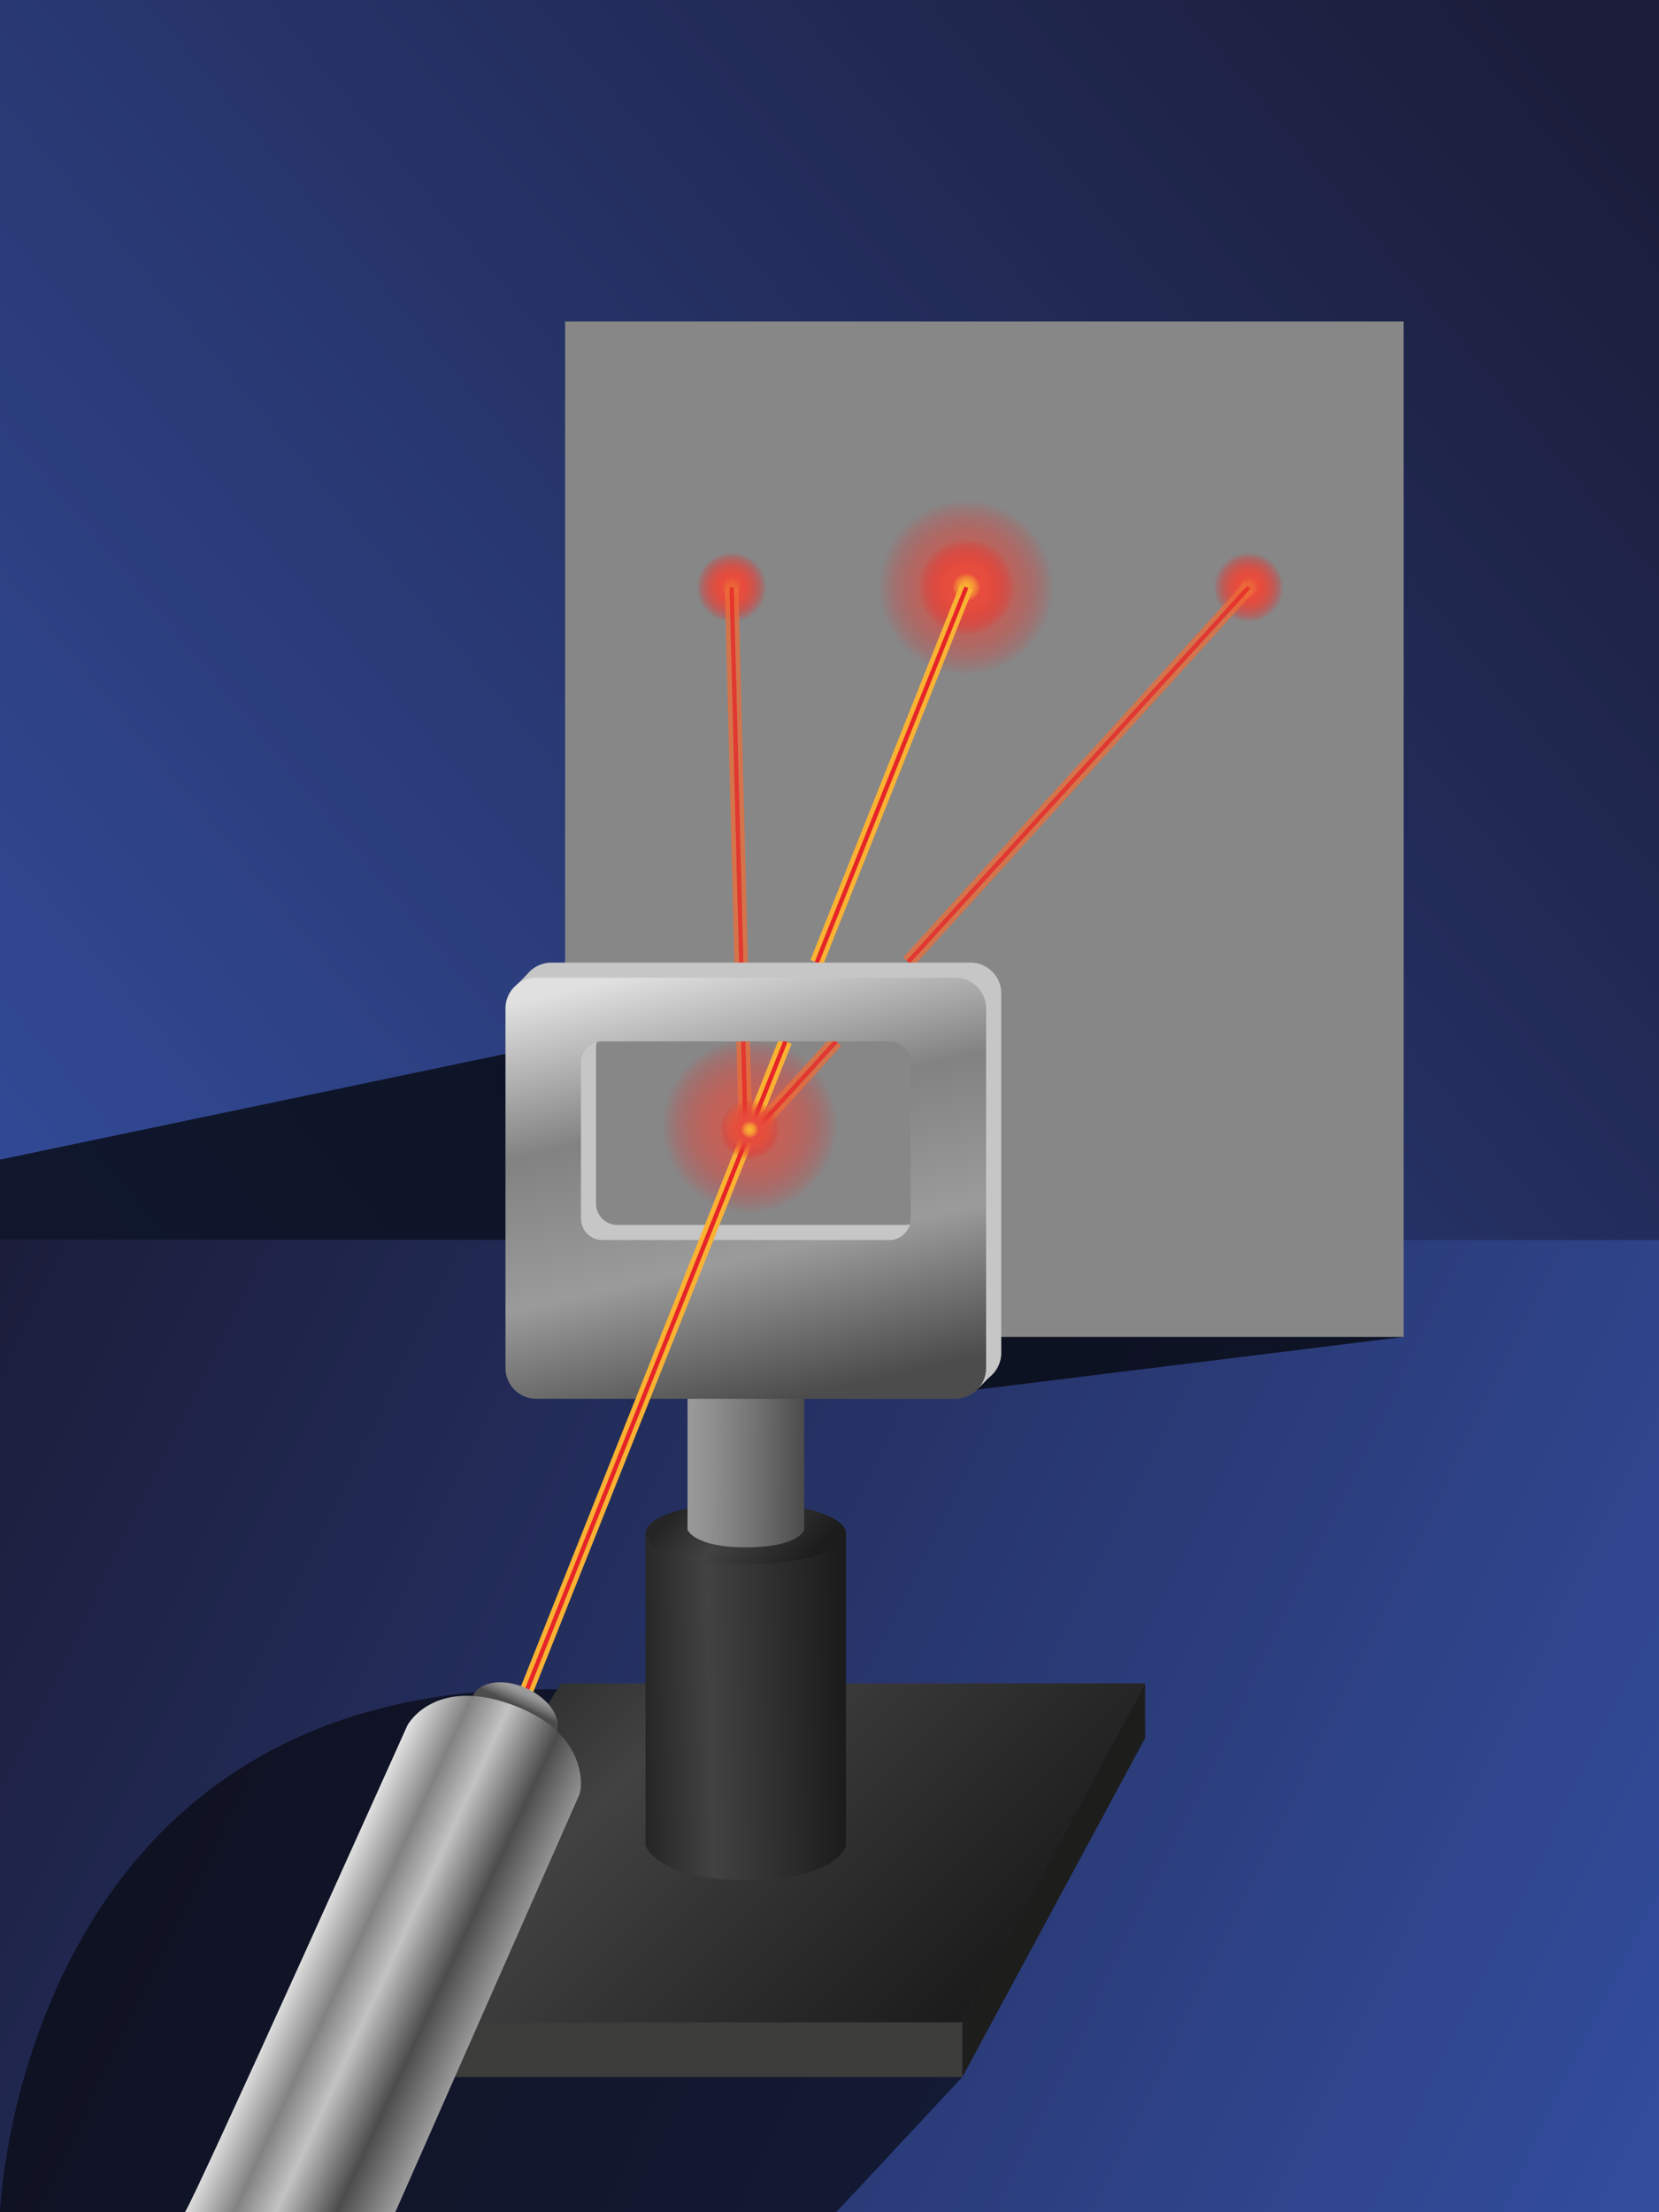 <svg xmlns="http://www.w3.org/2000/svg" xmlns:xlink="http://www.w3.org/1999/xlink" width="270.93mm" height="361.24mm" viewBox="0 0 768 1024"><defs><style>.cls-1{fill:url(#Безымянный_градиент_249);}.cls-2{fill:url(#Безымянный_градиент_249-2);}.cls-3,.cls-4{fill:#050609;}.cls-3{opacity:0.74;}.cls-4{opacity:0.62;}.cls-5{fill:#878787;}.cls-6,.cls-7{opacity:0.64;}.cls-6{fill:url(#Безымянный_градиент_232);}.cls-7{fill:url(#Безымянный_градиент_232-2);}.cls-8{fill:url(#Безымянный_градиент_232-3);}.cls-9{fill:url(#Безымянный_градиент_237);}.cls-10{fill:url(#Безымянный_градиент_237-2);}.cls-11{fill:#f9b233;}.cls-12,.cls-21{opacity:0.75;}.cls-13{fill:#ed6d38;}.cls-14{fill:url(#Безымянный_градиент_213);}.cls-15{fill:url(#Безымянный_градиент_213-2);}.cls-16{fill:#3c3c3b;}.cls-17{fill:#1d1d1b;}.cls-18{fill:url(#Безымянный_градиент_212);}.cls-19{fill:url(#Безымянный_градиент_195);}.cls-20,.cls-21{fill:none;stroke:#e52528;stroke-miterlimit:10;stroke-width:2px;}.cls-22{fill:#c6c6c6;}.cls-23{fill:url(#Безымянный_градиент_194);}.cls-24{fill:url(#Безымянный_градиент_195-2);}.cls-25{fill:url(#Безымянный_градиент_196);}.cls-26{fill:url(#Безымянный_градиент_232-4);}</style><linearGradient id="Безымянный_градиент_249" x1="824.64" y1="144.8" x2="81.82" y2="763.82" gradientTransform="translate(-128 896) rotate(-90)" gradientUnits="userSpaceOnUse"><stop offset="0" stop-color="#1b1d3a"/><stop offset="0.99" stop-color="#334d9d"/></linearGradient><linearGradient id="Безымянный_градиент_249-2" x1="-15.06" y1="604.96" x2="783.06" y2="993.04" gradientTransform="translate(-415 1183) rotate(-90)" xlink:href="#Безымянный_градиент_249"/><radialGradient id="Безымянный_градиент_232" cx="447.37" cy="271.83" r="40.63" gradientUnits="userSpaceOnUse"><stop offset="0.01" stop-color="#f9b233"/><stop offset="0.06" stop-color="#f8ad33"/><stop offset="0.12" stop-color="#f69f35"/><stop offset="0.18" stop-color="#f28737"/><stop offset="0.25" stop-color="#ec663a"/><stop offset="0.29" stop-color="#e84c3c"/><stop offset="0.37" stop-color="#e84b3c" stop-opacity="0.98"/><stop offset="0.46" stop-color="#e8493a" stop-opacity="0.92"/><stop offset="0.56" stop-color="#e74538" stop-opacity="0.81"/><stop offset="0.67" stop-color="#e73f35" stop-opacity="0.67"/><stop offset="0.77" stop-color="#e63832" stop-opacity="0.49"/><stop offset="0.89" stop-color="#e62f2d" stop-opacity="0.26"/><stop offset="1" stop-color="#e52528" stop-opacity="0"/><stop offset="1" stop-color="#e52528" stop-opacity="0"/></radialGradient><radialGradient id="Безымянный_градиент_232-2" cx="347.09" cy="521.03" r="40.63" xlink:href="#Безымянный_градиент_232"/><radialGradient id="Безымянный_градиент_232-3" cx="447.37" cy="271.83" r="22.34" xlink:href="#Безымянный_градиент_232"/><radialGradient id="Безымянный_градиент_237" cx="338.7" cy="271.83" r="16.18" gradientUnits="userSpaceOnUse"><stop offset="0.01" stop-color="#ec6739"/><stop offset="0.12" stop-color="#eb623a"/><stop offset="0.24" stop-color="#e9543b"/><stop offset="0.29" stop-color="#e84c3c"/><stop offset="0.37" stop-color="#e84b3c" stop-opacity="0.98"/><stop offset="0.46" stop-color="#e8493a" stop-opacity="0.92"/><stop offset="0.56" stop-color="#e74538" stop-opacity="0.81"/><stop offset="0.67" stop-color="#e73f35" stop-opacity="0.67"/><stop offset="0.77" stop-color="#e63832" stop-opacity="0.49"/><stop offset="0.89" stop-color="#e62f2d" stop-opacity="0.26"/><stop offset="1" stop-color="#e52528" stop-opacity="0"/><stop offset="1" stop-color="#e52528" stop-opacity="0"/></radialGradient><radialGradient id="Безымянный_градиент_237-2" cx="578.1" cy="271.83" r="16.18" xlink:href="#Безымянный_градиент_237"/><linearGradient id="Безымянный_градиент_213" x1="233.35" y1="745.11" x2="429.72" y2="942.58" gradientUnits="userSpaceOnUse"><stop offset="0" stop-color="#252526"/><stop offset="0.34" stop-color="#424242"/><stop offset="1" stop-color="#1c1c1c"/></linearGradient><linearGradient id="Безымянный_градиент_213-2" x1="297.57" y1="790.95" x2="389.13" y2="788.74" xlink:href="#Безымянный_градиент_213"/><linearGradient id="Безымянный_градиент_212" x1="320.91" y1="689.66" x2="368.9" y2="729.37" gradientUnits="userSpaceOnUse"><stop offset="0" stop-color="#252526"/><stop offset="0.38" stop-color="#424242"/><stop offset="1" stop-color="#1c1c1c"/></linearGradient><linearGradient id="Безымянный_градиент_195" x1="304.65" y1="662.14" x2="371.95" y2="662.88" gradientUnits="userSpaceOnUse"><stop offset="0.19" stop-color="#9c9b9b"/><stop offset="0.37" stop-color="#908f8f"/><stop offset="0.68" stop-color="#727171"/><stop offset="1" stop-color="#4d4c4c"/></linearGradient><linearGradient id="Безымянный_градиент_194" x1="321.2" y1="445.24" x2="367.54" y2="647.13" gradientUnits="userSpaceOnUse"><stop offset="0" stop-color="#e0e0e0"/><stop offset="0.34" stop-color="#828282"/><stop offset="0.67" stop-color="#9c9b9b"/><stop offset="1" stop-color="#4d4c4c"/></linearGradient><linearGradient id="Безымянный_градиент_195-2" x1="252.89" y1="764.09" x2="249.22" y2="771.81" gradientTransform="translate(834.47 238.07) rotate(64.59)" xlink:href="#Безымянный_градиент_195"/><linearGradient id="Безымянный_градиент_196" x1="148.65" y1="877.68" x2="227.97" y2="916.25" gradientTransform="translate(-22.93 23.42) rotate(-1.14)" gradientUnits="userSpaceOnUse"><stop offset="0" stop-color="#e0e0e0"/><stop offset="0.24" stop-color="#828282"/><stop offset="0.44" stop-color="#c4c3c4"/><stop offset="0.73" stop-color="#4d4c4c"/><stop offset="1" stop-color="#9c9b9b"/></linearGradient><radialGradient id="Безымянный_градиент_232-4" cx="347.09" cy="522.87" r="13.89" xlink:href="#Безымянный_градиент_232"/></defs><g id="Слой_2" data-name="Слой 2"><g id="Слой_1-2" data-name="Слой 1"><rect class="cls-1" x="-128" y="128" width="1024" height="768" transform="translate(896 128) rotate(90)"/><rect class="cls-2" x="159" y="415" width="450" height="768" transform="translate(1183 415) rotate(90)"/><polygon class="cls-3" points="261.62 482.04 0 536.76 0 574 278.85 574 418.12 647.47 649.8 618.83 261.62 482.04"/><path class="cls-4" d="M445.49,961.42,387.09,1024H0S8.83,785.36,245.22,782c284.87-4.08,193.32,166.78,193.32,166.78"/><rect class="cls-5" x="261.61" y="148.83" width="388.19" height="470"/><circle class="cls-6" cx="447.37" cy="271.83" r="40.63"/><circle class="cls-7" cx="347.09" cy="521.03" r="40.63"/><circle class="cls-8" cx="447.37" cy="271.83" r="22.34"/><circle class="cls-9" cx="338.7" cy="271.83" r="16.18"/><circle class="cls-10" cx="578.1" cy="271.83" r="16.18"/><rect class="cls-11" x="329.66" y="501.88" width="49.5" height="6.28" transform="translate(-245.95 647.23) rotate(-68.27)"/><rect class="cls-11" x="319.22" y="355.56" width="187.04" height="6.28" transform="translate(-73.31 609.27) rotate(-68.27)"/><g class="cls-12"><rect class="cls-13" x="335.08" y="501.88" width="62.14" height="6.28" transform="translate(-253.84 436.28) rotate(-47.73)"/></g><g class="cls-12"><rect class="cls-13" x="382.07" y="355.42" width="234.4" height="6.28" transform="translate(-101.88 486.84) rotate(-47.73)"/></g><g class="cls-12"><rect class="cls-13" x="341.52" y="482.03" width="6.28" height="46" transform="translate(-12.79 8.97) rotate(-1.46)"/></g><g class="cls-12"><rect class="cls-13" x="337.78" y="271.8" width="6.28" height="173.8" transform="translate(-9.05 8.83) rotate(-1.46)"/></g><polygon class="cls-14" points="160.39 936.08 445.49 936.08 530.11 779.21 259.8 779.21 160.39 936.08"/><path class="cls-15" d="M391.66,854.26s-3.67,16-46.41,16c-41.23,0-46.41-16-46.41-16V710.35h92.82Z"/><rect class="cls-16" x="160.39" y="936.08" width="285.1" height="25.34"/><polygon class="cls-17" points="530.11 779.21 530.11 804.55 445.49 961.42 445.49 936.08 530.11 779.21"/><ellipse class="cls-18" cx="345.25" cy="709.8" rx="46.41" ry="14.34"/><path class="cls-19" d="M372.28,708.14s-2.14,8.09-27,8.09c-24,0-27-8.09-27-8.09V609.22h54.06Z"/><line class="cls-20" x1="363.58" y1="482.04" x2="345.25" y2="528.02"/><line class="cls-20" x1="447.37" y1="271.83" x2="378.11" y2="445.58"/><line class="cls-21" x1="387.04" y1="482.04" x2="345.25" y2="528.02"/><line class="cls-21" x1="578.1" y1="271.83" x2="420.44" y2="445.29"/><line class="cls-21" x1="344.07" y1="482.04" x2="345.25" y2="528.02"/><line class="cls-21" x1="338.7" y1="271.83" x2="343.14" y2="445.58"/><polygon class="cls-22" points="452.44 643.16 460.76 634.59 453.85 635.75 452.44 643.16"/><path class="cls-22" d="M239.42,455.65l6.68-6.74s16.62,7.36,16.41,7.36Z"/><path class="cls-22" d="M449.22,445.58h-194A14.25,14.25,0,0,0,241,459.83v166.4a14.25,14.25,0,0,0,14.25,14.25h194a14.26,14.26,0,0,0,14.26-14.25V459.83A14.26,14.26,0,0,0,449.22,445.58ZM428.54,557.1a9.9,9.9,0,0,1-9.91,9.91H285.84a9.91,9.91,0,0,1-9.91-9.91V485a9.91,9.91,0,0,1,9.91-9.9H418.63a9.9,9.9,0,0,1,9.91,9.9Z"/><path class="cls-23" d="M442.24,452.56h-194A14.26,14.26,0,0,0,234,466.82v166.4a14.25,14.25,0,0,0,14.25,14.25h194a14.25,14.25,0,0,0,14.25-14.25V466.82A14.26,14.26,0,0,0,442.24,452.56ZM421.55,564.09a9.91,9.91,0,0,1-9.9,9.91H278.85a9.91,9.91,0,0,1-9.9-9.91V491.94a9.9,9.9,0,0,1,9.9-9.9h132.8a9.9,9.9,0,0,1,9.9,9.9Z"/><rect class="cls-11" x="156.3" y="652.97" width="275.79" height="6.28" transform="translate(-424.22 686.42) rotate(-68.27)"/><line class="cls-20" x1="345.25" y1="528.02" x2="243.13" y2="784.2"/><ellipse class="cls-24" cx="239.62" cy="794.38" rx="13.61" ry="21.23" transform="matrix(0.41, -0.91, 0.91, 0.41, -583.03, 686.21)"/><path class="cls-25" d="M85.56,1024c3.32-3.34,103.08-225.44,103.08-225.44s12.65-23.66,50.72-8.58c29.06,11.5,31,32.8,29,40.35L183,1024Z"/><circle class="cls-26" cx="347.09" cy="522.87" r="13.89"/></g></g></svg>